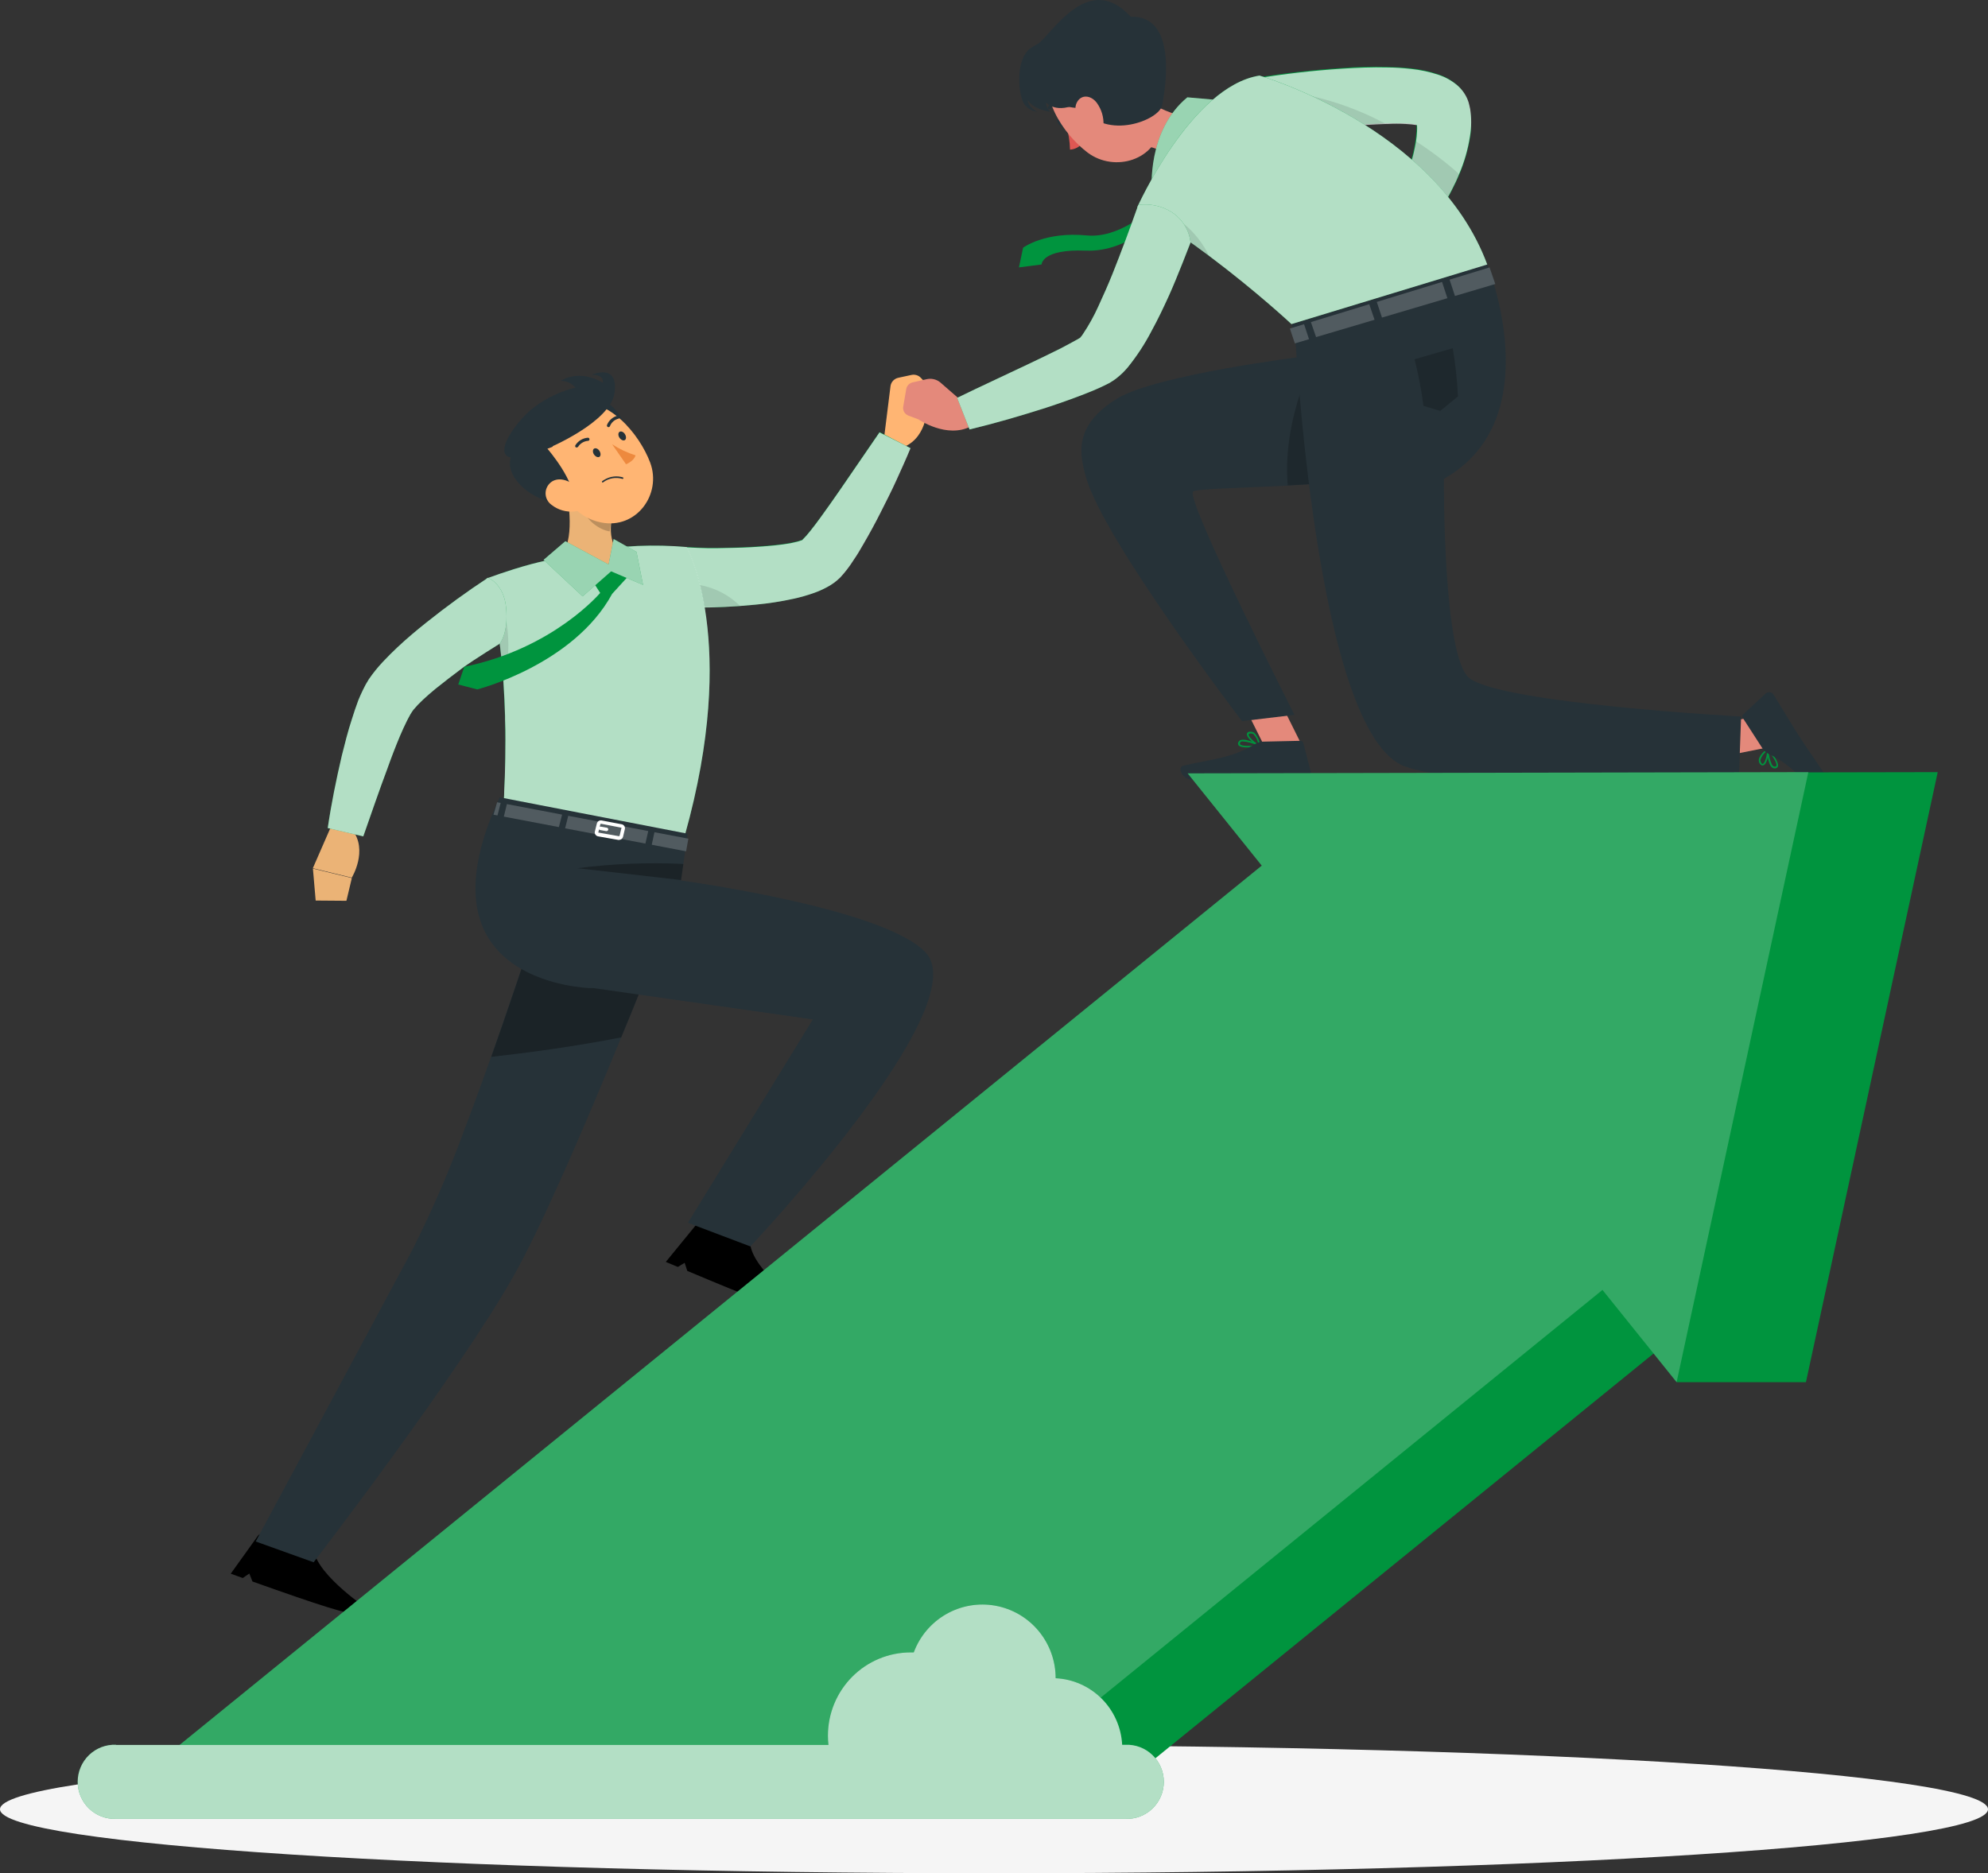 <svg xmlns="http://www.w3.org/2000/svg" width="435" height="410" viewBox="0 0 435 410" fill="none"><rect x="0" y="0" width="435" height="410" fill="#333333" stroke="none"/><path d="M217.5 410C337.622 410 435 403.729 435 395.993C435 388.257 337.622 381.985 217.5 381.985C97.378 381.985 0 388.257 0 395.993C0 403.729 97.378 410 217.5 410Z" fill="#F5F5F5"></path><path d="M203.371 84.679L201.476 82.674C201.225 82.414 200.911 82.221 200.563 82.112C200.215 82.004 199.846 81.984 199.488 82.053L196.605 82.674C196.154 82.762 195.743 82.987 195.429 83.316C195.115 83.646 194.914 84.063 194.854 84.511L193.406 96.152L197.803 97.82C203.174 95.518 202.897 88.559 202.897 88.559L203.661 87.175C203.887 86.783 203.981 86.329 203.929 85.881C203.877 85.432 203.682 85.012 203.371 84.679Z" fill="#FFB573"></path><path d="M150.23 119.718C150.23 119.718 154.456 119.964 156.931 119.912C159.405 119.861 161.906 119.835 164.342 119.692C166.777 119.55 169.186 119.369 171.397 119.072C172.408 118.939 173.41 118.749 174.399 118.503L175.347 118.205C175.636 118.076 175.347 118.296 175.478 118.205C176.163 117.533 176.801 116.815 177.387 116.058C178.111 115.153 178.835 114.183 179.559 113.2C181.007 111.221 182.429 109.164 183.863 107.095L192.459 94.561L199.186 98.067C198.199 100.485 197.119 102.813 196.053 105.167C194.987 107.521 193.802 109.824 192.644 112.139C191.485 114.454 190.222 116.756 188.879 119.059C188.207 120.21 187.562 121.361 186.746 122.538C185.89 123.893 184.912 125.17 183.824 126.354C182.946 127.252 181.929 128.007 180.809 128.591C179.962 129.037 179.082 129.422 178.177 129.742C176.7 130.277 175.187 130.709 173.648 131.036C170.903 131.645 168.119 132.077 165.316 132.329C159.95 132.866 154.556 133.073 149.164 132.95L150.23 119.718Z" fill="#00943E"></path><path opacity="0.7" d="M199.237 98.093C198.25 100.499 197.184 102.827 196.117 105.181C195.051 107.535 193.866 109.837 192.695 112.165C191.523 114.493 190.286 116.77 188.943 119.072C188.272 120.223 187.627 121.374 186.798 122.551C185.951 123.91 184.977 125.187 183.888 126.367C182.989 127.265 181.949 128.017 180.808 128.592C179.962 129.044 179.081 129.433 178.175 129.756C176.701 130.283 175.192 130.715 173.66 131.049C170.913 131.652 168.13 132.084 165.328 132.343C164.156 132.459 162.998 132.549 161.852 132.64C157.627 132.938 153.467 133.041 149.176 132.95L149.386 130.234L150.216 119.796C150.216 119.796 154.428 120.055 156.903 119.99C159.378 119.926 161.879 119.913 164.327 119.771C166.776 119.628 169.171 119.46 171.383 119.15C172.395 119.027 173.398 118.837 174.384 118.581C174.706 118.502 175.023 118.403 175.332 118.283C175.622 118.154 175.332 118.387 175.464 118.283C176.149 117.611 176.786 116.893 177.372 116.136C178.096 115.231 178.82 114.261 179.531 113.278C180.979 111.299 182.414 109.242 183.849 107.173L192.445 94.64L199.237 98.093Z" fill="white"></path><path opacity="0.1" d="M161.868 132.563C157.642 132.86 153.483 132.964 149.191 132.873L149.402 130.157L150.429 127.777C154.728 127.862 158.827 129.576 161.868 132.563Z" fill="black"></path><path d="M79.83 351.705C79.83 351.705 67.983 343.647 68.641 338.241C68.665 338.116 68.663 337.988 68.635 337.864C68.606 337.74 68.552 337.624 68.475 337.522C68.398 337.419 68.301 337.334 68.189 337.271C68.077 337.208 67.953 337.168 67.825 337.154L57.728 335.654C57.481 335.608 57.226 335.632 56.993 335.723C56.76 335.815 56.558 335.97 56.412 336.171L50.488 344.436L53.121 345.38L54.556 344.397L55.24 346.143C69.786 351.317 76.131 353.399 79.343 353.529C80.291 352.416 79.83 351.705 79.83 351.705Z" fill="black"></path><path d="M146.936 199.6C146.936 199.6 146.331 201.152 145.265 203.842C144.119 206.752 142.434 210.995 140.407 216.039C139.091 219.402 137.551 223.127 135.932 227.046C128.494 245.154 118.885 267.672 112.527 279.015C100.35 300.718 68.626 341.939 68.626 341.939L55.949 337.387C55.949 337.387 78.775 294.937 90.293 273.428C94.66 264.742 98.51 255.816 101.825 246.693C103.733 241.687 105.629 236.475 107.459 231.314C108.288 228.986 109.104 226.658 109.894 224.369C111.987 218.315 113.948 212.482 115.673 207.283C115.883 206.636 116.094 205.989 116.305 205.368C117.002 203.234 117.621 201.217 118.253 199.354C120.728 191.697 122.268 186.653 122.32 186.42L133.628 192.473L146.936 199.6Z" fill="#263238"></path><path opacity="0.3" d="M145.268 203.843C144.123 206.753 142.438 210.995 140.411 216.039C139.094 219.402 137.554 223.127 135.935 227.046C125.588 229.09 115.057 230.474 107.488 231.315C108.318 228.987 109.134 226.658 109.924 224.369C112.017 218.316 113.978 212.483 115.702 207.283C115.913 206.636 116.124 205.99 116.334 205.369C117.032 203.235 117.651 201.217 118.282 199.354C125.891 200.376 136.053 201.903 145.268 203.843Z" fill="black"></path><path d="M106.438 126.652C108.26 133.154 109.428 139.817 109.926 146.544C110.387 151.912 110.558 157.189 110.584 161.936C110.61 166.683 110.452 170.925 110.294 174.158C110.084 178.323 109.834 180.871 109.834 180.871L149.825 182.902C161.83 140.219 150.22 119.732 150.22 119.732C146.657 119.425 143.078 119.343 139.505 119.486C138.767 119.486 138.004 119.564 137.24 119.628C131.221 120.308 125.248 121.336 119.351 122.707C118.285 122.939 117.205 123.211 116.152 123.483C110.939 124.88 106.438 126.652 106.438 126.652Z" fill="#00943E"></path><path opacity="0.7" d="M149.835 182.888L109.844 180.87C109.844 180.87 110.094 178.284 110.305 174.145C110.305 172.929 110.41 171.558 110.463 170.045C110.542 167.626 110.594 164.871 110.594 161.922C110.594 160.486 110.594 158.999 110.515 157.473C110.515 157.227 110.515 156.981 110.515 156.735C110.45 154.317 110.331 151.808 110.16 149.26C110.081 148.354 110.015 147.449 109.936 146.543C109.936 145.832 109.818 145.108 109.752 144.396C109.554 142.586 109.344 140.775 109.08 138.99C109.015 138.498 108.936 138.007 108.857 137.528C108.738 136.713 108.607 135.925 108.462 135.123C107.951 132.257 107.283 129.42 106.461 126.625C106.461 126.625 110.976 124.892 116.202 123.482C117.242 123.21 118.321 122.939 119.388 122.706C125.286 121.344 131.259 120.316 137.277 119.628C138.054 119.628 138.804 119.511 139.554 119.498C143.127 119.348 146.707 119.426 150.27 119.731C150.27 119.731 161.84 140.141 149.835 182.888Z" fill="white"></path><path d="M174.569 285.146C174.569 285.146 163.143 276.428 164.196 271.073C164.226 270.95 164.231 270.822 164.21 270.696C164.188 270.571 164.141 270.452 164.071 270.345C164 270.238 163.909 270.147 163.801 270.076C163.694 270.006 163.572 269.958 163.445 269.935L153.441 267.866C153.2 267.812 152.949 267.827 152.717 267.907C152.484 267.987 152.279 268.129 152.125 268.318L145.688 276.195L148.32 277.295L149.808 276.389L150.387 278.161C164.617 284.15 170.83 286.594 174.082 286.905C174.99 285.844 174.569 285.146 174.569 285.146Z" fill="black"></path><path d="M128.966 216.272H129.901L177.856 223.127L150.528 267.633L164.192 272.807C164.192 272.807 213.622 220.45 202.578 208.512C193.495 198.695 149.001 192.719 149.001 192.719L150.463 182.475L109.339 174.508C91.74 212.301 123.082 215.897 128.966 216.272Z" fill="#263238"></path><path d="M108.853 178.479L107.984 178.311L108.774 175.595L109.551 175.737L108.853 178.479Z" fill="#263238"></path><path d="M141.222 184.635L123.648 181.298L124.333 178.556L141.841 181.893L141.222 184.635Z" fill="#263238"></path><path d="M143.202 182.151L150.626 183.561L150.126 186.329L142.609 184.893L143.202 182.151Z" fill="#263238"></path><path d="M110.91 175.995L122.994 178.297L122.283 181.026L110.238 178.737L110.91 175.995Z" fill="#263238"></path><g opacity="0.2"><path d="M108.857 178.477L107.988 178.309L108.778 175.593L109.555 175.735L108.857 178.477Z" fill="white"></path><path d="M141.226 184.634L123.652 181.297L124.337 178.555L141.845 181.892L141.226 184.634Z" fill="white"></path><path d="M143.202 182.151L150.626 183.561L150.126 186.329L142.609 184.893L143.202 182.151Z" fill="white"></path><path d="M110.914 175.993L122.998 178.295L122.287 181.025L110.242 178.735L110.914 175.993Z" fill="white"></path></g><path d="M135.446 183.832H135.288L130.892 183.056C130.769 183.037 130.651 182.993 130.547 182.926C130.442 182.859 130.353 182.771 130.286 182.668C130.216 182.567 130.169 182.452 130.148 182.332C130.128 182.211 130.134 182.088 130.168 181.97L130.602 180.237C130.655 180.013 130.795 179.82 130.992 179.696C131.189 179.573 131.427 179.53 131.655 179.577L136.012 180.405C136.134 180.424 136.249 180.468 136.351 180.535C136.454 180.602 136.54 180.69 136.605 180.793C136.671 180.893 136.717 181.005 136.737 181.123C136.757 181.241 136.753 181.362 136.723 181.478L136.328 183.147C136.281 183.342 136.168 183.515 136.008 183.64C135.848 183.764 135.65 183.832 135.446 183.832ZM131.497 180.301C131.467 180.303 131.438 180.314 131.414 180.332C131.391 180.351 131.374 180.376 131.366 180.405L130.931 182.138C130.924 182.154 130.92 182.172 130.92 182.19C130.92 182.207 130.924 182.225 130.931 182.241C130.946 182.247 130.961 182.251 130.977 182.251C130.993 182.251 131.009 182.247 131.023 182.241L135.42 183.017C135.454 183.019 135.488 183.01 135.516 182.992C135.545 182.973 135.567 182.946 135.578 182.914L135.973 181.245C135.981 181.229 135.985 181.212 135.985 181.194C135.985 181.176 135.981 181.158 135.973 181.142C135.961 181.135 135.947 181.132 135.933 181.132C135.919 181.132 135.906 181.135 135.894 181.142L131.537 180.301H131.497Z" fill="white"></path><path d="M132.709 181.906H132.643L131.326 181.673C131.276 181.665 131.228 181.648 131.184 181.621C131.141 181.595 131.103 181.56 131.074 181.519C131.044 181.478 131.024 181.432 131.013 181.383C131.002 181.333 131.001 181.283 131.01 181.233C131.017 181.183 131.033 181.134 131.06 181.091C131.086 181.047 131.122 181.01 131.164 180.98C131.206 180.951 131.254 180.931 131.305 180.921C131.355 180.911 131.408 180.912 131.458 180.923L132.774 181.156C132.825 181.164 132.873 181.181 132.917 181.208C132.96 181.234 132.998 181.269 133.027 181.31C133.056 181.351 133.077 181.397 133.088 181.447C133.099 181.496 133.1 181.546 133.09 181.596C133.072 181.682 133.025 181.76 132.955 181.817C132.886 181.873 132.799 181.905 132.709 181.906Z" fill="white"></path><path d="M123.51 104.856L133.949 113.367C132.935 117.532 134.712 121.373 136.766 122.085C136.766 122.085 138.293 125.654 135.357 126.249C129.394 127.465 122.602 121.8 122.602 121.8C125.761 118.476 124.616 110.172 123.51 104.856Z" fill="#EBB376"></path><path opacity="0.2" d="M127.757 108.324L133.944 113.356C133.681 114.322 133.505 115.308 133.417 116.305C131.1 116.007 127.901 113.575 127.638 111.196C127.507 110.239 127.547 109.267 127.757 108.324Z" fill="black"></path><path d="M132.736 88.043C135.263 89.595 138.686 94.264 134.434 95.39C130.182 96.515 128.379 85.379 132.736 88.043Z" fill="#263238"></path><path d="M119.676 104.003C124.099 109.72 126.39 113.303 131.523 114.35C139.251 115.902 144.858 108.168 142.265 101.235C139.922 95.001 133.05 86.684 125.56 88.301C123.902 88.656 122.361 89.416 121.081 90.511C119.8 91.606 118.822 93.001 118.235 94.566C117.649 96.132 117.473 97.817 117.725 99.466C117.977 101.116 118.648 102.676 119.676 104.003Z" fill="#FFB573"></path><path d="M120.984 97.757L115.719 91.678C115.719 91.678 108.703 96.748 111.888 99.813C109.795 104.664 118.128 111.454 125.42 110.057C126.276 105.672 119.773 98.197 119.773 98.197C120.184 98.07 120.588 97.923 120.984 97.757Z" fill="#263238"></path><path d="M120.705 110.511C121.416 111.068 122.232 111.48 123.107 111.725C123.981 111.969 124.896 112.04 125.799 111.933C128.208 111.636 128.432 109.269 127.05 107.497C125.668 105.725 122.916 104.147 120.863 105.337C120.422 105.609 120.056 105.984 119.798 106.428C119.539 106.872 119.396 107.371 119.38 107.882C119.365 108.394 119.477 108.901 119.708 109.359C119.939 109.817 120.282 110.213 120.705 110.511Z" fill="#FFB573"></path><path d="M129.985 99.49C130.314 99.969 130.854 100.189 131.17 99.982C131.486 99.775 131.486 99.193 131.17 98.689C130.854 98.184 130.314 97.99 129.985 98.197C129.656 98.404 129.656 99.051 129.985 99.49Z" fill="#263238"></path><path d="M135.555 95.817C135.898 96.309 136.424 96.529 136.74 96.309C137.056 96.089 137.056 95.52 136.74 95.015C136.424 94.511 135.885 94.304 135.555 94.524C135.226 94.744 135.226 95.326 135.555 95.817Z" fill="#263238"></path><path d="M133.941 97.24C135.526 98.276 137.249 99.09 139.062 99.659C138.72 100.952 136.982 101.612 136.982 101.612L133.941 97.24Z" fill="#ED893E"></path><path d="M132.409 104.909C132.178 105.029 131.958 105.167 131.751 105.323C131.72 105.354 131.703 105.396 131.703 105.44C131.703 105.483 131.72 105.525 131.751 105.556C131.766 105.573 131.784 105.586 131.804 105.595C131.825 105.604 131.847 105.609 131.869 105.609C131.892 105.609 131.914 105.604 131.934 105.595C131.955 105.586 131.973 105.573 131.988 105.556C132.574 105.112 133.26 104.813 133.988 104.682C134.716 104.552 135.466 104.594 136.174 104.806C136.195 104.814 136.218 104.818 136.241 104.817C136.265 104.816 136.287 104.811 136.308 104.801C136.329 104.791 136.348 104.778 136.363 104.761C136.378 104.744 136.39 104.724 136.398 104.702C136.415 104.661 136.415 104.615 136.398 104.574C136.381 104.532 136.347 104.5 136.305 104.482C135.661 104.288 134.982 104.225 134.312 104.298C133.642 104.372 132.994 104.58 132.409 104.909Z" fill="#263238"></path><path d="M126.183 97.937C126.245 97.94 126.307 97.928 126.362 97.901C126.417 97.873 126.465 97.832 126.499 97.782C126.731 97.418 127.045 97.112 127.417 96.888C127.79 96.663 128.21 96.527 128.645 96.488C128.691 96.49 128.738 96.483 128.781 96.465C128.824 96.448 128.864 96.422 128.896 96.389C128.928 96.356 128.953 96.317 128.969 96.274C128.984 96.231 128.991 96.185 128.987 96.139C128.987 96.05 128.951 95.964 128.887 95.901C128.822 95.838 128.735 95.803 128.645 95.803C128.088 95.843 127.55 96.014 127.074 96.299C126.598 96.585 126.198 96.978 125.907 97.445C125.857 97.523 125.84 97.616 125.86 97.706C125.879 97.795 125.934 97.874 126.012 97.924C126.066 97.945 126.126 97.95 126.183 97.937Z" fill="#263238"></path><path d="M135.615 91.407C135.635 91.339 135.635 91.267 135.615 91.2C135.588 91.113 135.527 91.04 135.446 90.997C135.365 90.953 135.27 90.943 135.181 90.967C134.646 91.099 134.151 91.357 133.739 91.717C133.326 92.077 133.008 92.53 132.811 93.036C132.786 93.124 132.794 93.218 132.836 93.299C132.877 93.381 132.949 93.444 133.035 93.476C133.078 93.49 133.124 93.496 133.169 93.492C133.215 93.489 133.259 93.476 133.299 93.456C133.34 93.435 133.376 93.407 133.405 93.373C133.434 93.338 133.456 93.299 133.47 93.256C133.628 92.854 133.883 92.496 134.213 92.212C134.543 91.928 134.939 91.727 135.365 91.626C135.423 91.614 135.476 91.587 135.52 91.549C135.563 91.51 135.596 91.461 135.615 91.407Z" fill="#263238"></path><path d="M119.729 98.197C119.729 98.197 133.63 92.454 134.485 85.909C135.341 79.364 129.457 82.029 129.457 82.029C129.457 82.029 132.182 81.848 131.918 83.788C131.918 83.788 127.219 80.645 122.704 83.348C123.316 83.349 123.92 83.483 124.473 83.74C125.026 83.997 125.514 84.371 125.903 84.836C122.632 85.646 119.564 87.103 116.885 89.117C112.16 92.609 103.59 105.039 119.729 98.197Z" fill="#263238"></path><path opacity="0.3" d="M149.03 192.615L126.375 190.028C134.049 189.032 141.799 188.72 149.53 189.097L149.03 192.615Z" fill="black"></path><path opacity="0.1" d="M110.143 149.26C110.064 148.355 109.998 147.449 109.919 146.544C109.919 145.832 109.801 145.108 109.735 144.397C109.538 142.586 109.327 140.775 109.064 138.99C108.998 138.499 108.919 138.007 108.84 137.529C109.464 137.043 110.129 136.611 110.828 136.235C111.55 140.575 111.316 145.016 110.143 149.26Z" fill="black"></path><path d="M72.402 180.975L68.453 190.028L76.97 192.098C76.97 192.098 80.629 186.135 77.062 181.583L72.402 180.975Z" fill="#EBB376"></path><path d="M69.074 197.104L75.801 197.156L76.986 192.176L68.469 190.106L69.074 197.104Z" fill="#EBB376"></path><path d="M110.728 132.887C111.32 138.578 109.333 140.893 109.333 140.893C109.333 140.893 103.725 144.359 101.29 146.131C99.223 147.67 97.196 149.222 95.274 150.774C94.326 151.563 93.405 152.352 92.562 153.141C91.812 153.833 91.109 154.572 90.456 155.353C90.215 155.682 89.99 156.023 89.785 156.375C89.548 156.75 89.298 157.319 89.034 157.785C88.521 158.819 88.008 159.932 87.52 161.083C86.546 163.398 85.625 165.804 84.756 168.248C82.926 173.112 81.228 178.13 79.491 183.058L71.711 181.234C72.501 175.879 73.567 170.641 74.804 165.351C75.449 162.764 76.121 160.074 77.003 157.384C77.411 156.09 77.871 154.68 78.398 153.284C78.714 152.546 78.977 151.887 79.372 151.098C79.756 150.268 80.196 149.464 80.689 148.692C81.627 147.32 82.675 146.022 83.822 144.812C84.861 143.699 85.901 142.678 86.954 141.682C89.047 139.716 91.193 137.918 93.378 136.185C97.736 132.705 102.106 129.524 106.792 126.445C106.832 126.484 110.201 127.739 110.728 132.887Z" fill="#00943E"></path><path opacity="0.7" d="M110.728 132.887C111.32 138.578 109.333 140.893 109.333 140.893C109.333 140.893 103.725 144.359 101.29 146.131C99.223 147.67 97.196 149.222 95.274 150.774C94.326 151.563 93.405 152.352 92.562 153.141C91.812 153.833 91.109 154.572 90.456 155.353C90.215 155.682 89.99 156.023 89.785 156.375C89.548 156.75 89.298 157.319 89.034 157.785C88.521 158.819 88.008 159.932 87.52 161.083C86.546 163.398 85.625 165.804 84.756 168.248C82.926 173.112 81.228 178.13 79.491 183.058L71.711 181.234C72.501 175.879 73.567 170.641 74.804 165.351C75.449 162.764 76.121 160.074 77.003 157.384C77.411 156.09 77.871 154.68 78.398 153.284C78.714 152.546 78.977 151.887 79.372 151.098C79.756 150.268 80.196 149.464 80.689 148.692C81.627 147.32 82.675 146.022 83.822 144.812C84.861 143.699 85.901 142.678 86.954 141.682C89.047 139.716 91.193 137.918 93.378 136.185C97.736 132.705 102.106 129.524 106.792 126.445C106.832 126.484 110.201 127.739 110.728 132.887Z" fill="white"></path><path d="M128.404 125.256L131.327 129.77C131.327 129.77 121.125 141.928 101.59 145.937L100.273 149.817L104.433 150.891C104.433 150.891 125.495 145.523 133.946 129.977L138.29 125.217L133.169 123.522L128.404 125.256Z" fill="#00943E"></path><path d="M118.938 122.538L123.703 118.451L133.167 123.547L134.273 117.973L139.275 120.792L140.71 128.022L133.72 125.048L127.481 130.532L118.938 122.538Z" fill="#00943E"></path><path opacity="0.6" d="M118.938 122.538L123.703 118.451L133.167 123.547L134.273 117.973L139.275 120.792L140.71 128.022L133.72 125.048L127.481 130.532L118.938 122.538Z" fill="white"></path><path d="M256.173 41.636C256.173 41.636 247.06 52.423 237.825 51.53C228.59 50.638 223.864 54.221 223.864 54.221L222.957 58.528L227.913 57.881C227.913 57.881 227.913 54.466 237.554 54.854C247.195 55.242 254.426 47.327 257.243 43.731L256.173 41.636Z" fill="#00943E"></path><path d="M321.572 23.711L321.383 22.857C321.301 22.44 321.174 22.033 321.004 21.641C320.521 20.473 319.766 19.424 318.797 18.576C317.594 17.54 316.185 16.748 314.653 16.248C312.718 15.593 310.709 15.159 308.668 14.954C306.867 14.76 305.147 14.67 303.455 14.631C300.083 14.54 296.833 14.631 293.624 14.889C287.233 15.295 280.869 16.025 274.559 17.075L276.888 29.816C282.724 28.936 288.817 28.121 294.707 27.539C297.659 27.242 300.598 27.073 303.428 26.983C304.782 26.983 306.231 26.983 307.49 26.983C308.311 27.025 309.13 27.111 309.941 27.242C309.969 27.715 309.969 28.191 309.941 28.664C309.766 31.155 309.279 33.617 308.492 35.998C306.777 41.377 304.589 46.608 301.952 51.635L308.384 55.722C312.495 50.806 315.948 45.418 318.661 39.684C320.146 36.552 321.175 33.24 321.721 29.841C322.012 27.803 321.962 25.734 321.572 23.711Z" fill="#00943E"></path><path opacity="0.7" d="M321.643 29.828C321.211 32.665 320.415 35.441 319.274 38.093C319.057 38.623 318.827 39.153 318.597 39.671C315.878 45.401 312.421 50.785 308.306 55.696L301.955 51.635C304.618 46.645 306.847 41.453 308.617 36.114C309.154 34.419 309.566 32.69 309.849 30.94C309.965 30.238 310.037 29.529 310.066 28.819C310.094 28.345 310.094 27.87 310.066 27.396C309.255 27.266 308.436 27.18 307.615 27.138C306.261 27.06 304.907 27.06 303.553 27.138H303.241C300.533 27.228 297.676 27.409 294.819 27.681C289.105 28.25 283.228 28.974 277.554 29.892L277.013 29.97L274.684 17.217C280.99 16.173 287.349 15.443 293.736 15.031C296.958 14.837 300.208 14.682 303.58 14.773C305.272 14.773 306.979 14.902 308.793 15.096C310.833 15.307 312.842 15.741 314.778 16.389C316.307 16.895 317.716 17.686 318.922 18.718C319.891 19.566 320.646 20.614 321.129 21.783C321.292 22.177 321.419 22.584 321.508 22.999L321.697 23.852C322.001 25.835 321.983 27.851 321.643 29.828Z" fill="white"></path><path opacity="0.1" d="M303.117 27.059C300.408 27.15 297.551 27.331 294.694 27.603C288.98 28.172 283.103 28.896 277.43 29.814C279.501 24.951 281.627 20.036 281.627 20.036C289.176 21.116 296.457 23.495 303.117 27.059Z" fill="black"></path><path opacity="0.1" d="M319.272 38.092C319.055 38.622 318.825 39.153 318.595 39.67C315.877 45.4 312.419 50.784 308.304 55.695L301.953 51.634C304.617 46.644 306.845 41.453 308.615 36.113C309.152 34.418 309.564 32.689 309.847 30.939C313.181 33.083 316.333 35.474 319.272 38.092Z" fill="black"></path><path d="M232.735 26.271C233.114 26.711 233.155 27.267 232.857 27.564C232.559 27.862 232.004 27.564 231.625 27.176C231.246 26.788 231.205 26.168 231.516 25.948C231.828 25.728 232.369 25.767 232.735 26.271Z" fill="#263238"></path><path d="M233.211 27.227C233.783 29.018 234.093 30.877 234.132 32.749C234.633 32.723 235.122 32.594 235.566 32.37C236.01 32.147 236.398 31.835 236.704 31.456L233.211 27.227Z" fill="#DE5753"></path><path d="M232.396 22.494C232.426 22.463 232.449 22.426 232.463 22.386C232.477 22.346 232.482 22.303 232.477 22.261C232.476 22.217 232.465 22.174 232.445 22.133C232.426 22.093 232.399 22.057 232.365 22.027C232.331 21.997 232.291 21.974 232.247 21.958C232.204 21.943 232.158 21.936 232.112 21.938C231.556 21.95 231.012 22.089 230.524 22.343C230.037 22.598 229.62 22.96 229.309 23.399C229.263 23.477 229.25 23.569 229.273 23.655C229.295 23.742 229.352 23.817 229.431 23.865C229.51 23.908 229.604 23.92 229.692 23.898C229.781 23.877 229.857 23.823 229.905 23.748C230.157 23.401 230.493 23.117 230.884 22.919C231.275 22.721 231.71 22.615 232.152 22.61C232.199 22.609 232.245 22.598 232.288 22.578C232.33 22.558 232.367 22.529 232.396 22.494Z" fill="#263238"></path><path d="M246.223 19.299C250.705 22.377 259.263 27.253 264.124 25.404C264.124 25.404 268.497 28.883 264.3 37.601C259.682 47.198 257.11 40.006 257.11 40.006C258.315 34.186 254.185 32.543 249.919 31.78L246.223 19.299Z" fill="#E4897B"></path><path d="M247.574 13.543C251.758 19.298 254.521 22.467 253.938 27.473C253.085 35.013 243.905 37.82 238.001 33.409C232.679 29.4 226.721 20.656 230.54 14.228C231.376 12.805 232.579 11.61 234.034 10.755C235.49 9.901 237.15 9.417 238.857 9.348C240.564 9.28 242.261 9.629 243.786 10.363C245.312 11.097 246.616 12.192 247.574 13.543Z" fill="#E4897B"></path><path d="M254.301 23.037C253.665 26.309 242.114 30.797 236.955 23.735C236.955 23.735 230.402 23.735 226.461 19.855C222.521 15.975 223.374 12.004 226.895 9.78C230.009 7.814 238.052 -6.634 247.422 3.675C257.592 3.338 255.073 18.976 254.301 23.037Z" fill="#263238"></path><path d="M234.874 8.279C234.874 8.279 228.835 7.995 225.395 10.633C221.956 13.272 222.89 21.395 224.231 22.921C224.547 23.342 224.951 23.695 225.417 23.96C225.883 24.225 226.401 24.395 226.939 24.46C226.939 24.46 224.894 23.438 224.894 21.873C224.894 21.873 225.788 23.878 229.891 24.46C229.57 24.22 229.314 23.911 229.142 23.558C228.97 23.205 228.888 22.818 228.902 22.429C228.902 22.429 231.123 25.184 236.269 22.429C241.414 19.674 234.874 8.279 234.874 8.279Z" fill="#263238"></path><path d="M240.006 22.52C241.039 23.958 241.548 25.681 241.455 27.422C241.306 29.712 239.302 29.893 237.718 28.444C236.133 26.995 234.671 24.396 235.605 22.481C236.54 20.567 238.733 20.813 240.006 22.52Z" fill="#E4897B"></path><path d="M252.034 41.635C252.034 41.635 250.91 28.61 259.806 21.303L270.409 22.234C270.409 22.234 264.302 36.474 252.034 41.635Z" fill="#00943E"></path><path opacity="0.6" d="M252.034 41.635C252.034 41.635 250.91 28.61 259.806 21.303L270.409 22.234C270.409 22.234 264.302 36.474 252.034 41.635Z" fill="white"></path><path d="M282.588 70.932C282.588 70.932 266.555 55.89 248.844 45.374C248.844 45.374 260.638 18.898 275.587 16.531C275.587 16.531 314.219 27.68 325.431 57.92L282.588 70.932Z" fill="#00943E"></path><path d="M284.624 162.634L277.719 165.44L270.23 150.424L277.15 147.617L284.624 162.634Z" fill="#E4897B"></path><path d="M325.433 57.882L321.371 99.271C318.276 101.131 314.838 102.413 311.242 103.048C302.793 104.923 291.527 105.777 281.791 106.281C270.863 106.85 261.886 106.954 261.073 107.575C259.178 108.997 283.24 156.465 283.24 156.465L271.757 157.837C271.757 157.837 241.575 118.284 237.661 104.548C236.226 99.478 234.777 93.127 244.526 87.191C253.111 82.017 285.068 78.046 285.068 78.046L282.603 70.997L325.433 57.882Z" fill="#263238"></path><path opacity="0.2" d="M311.229 103.009C302.779 104.884 291.513 105.738 281.777 106.242C280.423 90.98 288.548 76.339 288.548 76.339L299.976 73.545L311.229 103.009Z" fill="black"></path><path d="M385.349 156.556L386.581 163.631L369.533 167.045L368.301 159.957L385.349 156.556Z" fill="#E4897B"></path><path d="M386.935 163.889C386.907 163.87 386.874 163.859 386.84 163.859C386.806 163.859 386.773 163.87 386.745 163.889C386.713 163.901 386.686 163.923 386.666 163.95C386.647 163.978 386.637 164.011 386.637 164.044C386.637 164.173 386.745 167.057 387.679 167.924C387.852 168.089 388.085 168.182 388.329 168.183C388.469 168.195 388.609 168.165 388.73 168.098C388.852 168.031 388.948 167.929 389.006 167.808C389.209 167.329 388.83 166.514 388.329 165.725C387.924 165.074 387.457 164.459 386.935 163.889ZM387.016 164.496C387.923 165.531 388.912 167.083 388.681 167.601C388.681 167.678 388.573 167.769 388.329 167.782C388.176 167.779 388.03 167.718 387.923 167.614C387.842 167.538 387.773 167.451 387.72 167.355C387.297 166.454 387.058 165.483 387.016 164.496Z" fill="#00943E"></path><path d="M386.884 163.851C386.858 163.836 386.827 163.828 386.796 163.828C386.765 163.828 386.735 163.836 386.708 163.851C386.708 163.851 385.016 165.079 384.853 166.243C384.803 166.582 384.895 166.927 385.11 167.201C385.408 167.576 385.693 167.563 385.882 167.485C386.681 167.175 387.115 164.898 386.993 163.954C386.993 163.954 386.993 163.954 386.993 163.889C386.979 163.876 386.962 163.865 386.943 163.858C386.924 163.852 386.904 163.849 386.884 163.851ZM385.205 166.321C385.458 165.536 385.965 164.847 386.654 164.355C386.654 165.377 386.221 166.942 385.747 167.201C385.747 167.201 385.584 167.265 385.395 167.02C385.388 166.99 385.388 166.959 385.395 166.929C385.257 166.755 385.19 166.539 385.205 166.321Z" fill="#00943E"></path><path d="M385.65 163.8L381.344 157.126C381.27 157.001 381.24 156.857 381.26 156.714C381.279 156.572 381.347 156.44 381.453 156.337L386.354 151.785C386.473 151.675 386.617 151.592 386.775 151.542C386.932 151.493 387.099 151.478 387.263 151.5C387.427 151.521 387.584 151.577 387.722 151.665C387.861 151.752 387.976 151.868 388.06 152.004C389.577 154.436 391.676 157.993 393.626 161.058C395.901 164.602 398.081 167.525 400.748 171.69C402.373 174.199 400.166 176.45 399.245 175.57C395.061 171.431 392.475 167.603 387.058 165.042C386.479 164.758 385.993 164.329 385.65 163.8Z" fill="#263238"></path><path d="M325.432 57.882C325.432 57.882 339.203 91.679 315.954 104.794C315.954 104.794 315.656 143.855 321.532 148.433C328.668 153.995 380.977 156.828 380.977 156.828L380.53 169.244C380.53 169.244 324.525 173.616 307.572 167.809C287.707 161.005 283.293 71.514 283.293 71.514L325.432 57.882Z" fill="#263238"></path><path opacity="0.2" d="M309.523 78.627L317.878 76.222C318.474 79.711 318.854 83.231 319.016 86.763L315.143 89.945L311.473 88.832C311.028 85.398 310.377 81.991 309.523 78.627Z" fill="black"></path><path d="M285.351 70.958L286.434 74.243L283.333 75.162L282.25 71.902L285.351 70.958Z" fill="#263238"></path><path d="M299.609 66.587L300.773 69.989L287.977 73.778L286.84 70.493L299.609 66.587Z" fill="#263238"></path><path d="M315.547 61.71L316.712 65.267L302.399 69.509L301.262 66.082L315.547 61.71Z" fill="#263238"></path><path d="M327.194 62.163L318.379 64.775H318.366L317.188 61.206L325.935 58.528L327.194 62.163Z" fill="#263238"></path><g opacity="0.2"><path d="M285.347 70.958L286.43 74.243L283.329 75.162L282.246 71.902L285.347 70.958Z" fill="white"></path><path d="M299.609 66.588L300.773 69.99L287.977 73.779L286.84 70.494L299.609 66.588Z" fill="white"></path><path d="M315.543 61.71L316.708 65.267L302.395 69.509L301.258 66.082L315.543 61.71Z" fill="white"></path><path d="M327.19 62.163L318.375 64.775H318.362L317.184 61.206L325.931 58.528L327.19 62.163Z" fill="white"></path></g><path d="M275.59 163.346C275.624 163.336 275.655 163.318 275.679 163.293C275.703 163.268 275.719 163.237 275.725 163.203C275.732 163.167 275.727 163.13 275.71 163.098C275.693 163.065 275.665 163.039 275.631 163.022C275.522 163.022 272.855 161.6 271.568 161.949C271.333 162.011 271.133 162.16 271.013 162.363C270.933 162.473 270.891 162.604 270.891 162.738C270.891 162.872 270.933 163.003 271.013 163.113C271.338 163.514 272.272 163.617 273.234 163.591C274.026 163.581 274.815 163.499 275.59 163.346ZM275.008 163.1C273.654 163.32 271.717 163.359 271.352 162.906C271.352 162.841 271.257 162.738 271.352 162.531C271.384 162.467 271.432 162.412 271.49 162.37C271.549 162.327 271.618 162.298 271.69 162.285C271.802 162.265 271.917 162.265 272.029 162.285C273.068 162.369 274.08 162.645 275.008 163.1Z" fill="#00943E"></path><path d="M275.653 163.32C275.68 163.301 275.701 163.276 275.713 163.246C275.725 163.216 275.727 163.184 275.721 163.152C275.619 162.142 275.188 161.187 274.489 160.423C274.349 160.317 274.188 160.238 274.016 160.192C273.844 160.145 273.664 160.131 273.487 160.152C272.999 160.152 272.864 160.449 272.837 160.643C272.728 161.458 274.556 162.971 275.477 163.333H275.545L275.653 163.32ZM274.299 160.734C274.876 161.346 275.24 162.114 275.342 162.932C274.407 162.415 273.148 161.225 273.216 160.734C273.216 160.734 273.216 160.578 273.568 160.54H273.676C273.885 160.528 274.093 160.578 274.272 160.682L274.299 160.734Z" fill="#00943E"></path><path d="M276.318 162.323L284.524 162.142C284.674 162.136 284.821 162.18 284.94 162.268C285.059 162.356 285.142 162.481 285.174 162.621L286.826 168.958C286.862 169.112 286.862 169.27 286.826 169.423C286.79 169.577 286.719 169.72 286.618 169.844C286.517 169.968 286.389 170.068 286.242 170.139C286.095 170.209 285.934 170.248 285.77 170.252C282.804 170.252 278.525 170.252 274.815 170.252C270.455 170.342 266.69 170.653 261.613 170.769C258.525 170.847 257.55 167.885 258.904 167.587C264.754 166.216 269.548 165.984 274.558 162.879C275.083 162.549 275.69 162.357 276.318 162.323Z" fill="#263238"></path><path opacity="0.7" d="M325.431 57.894L282.588 70.932C282.588 70.932 275.032 63.857 264.565 56.006C262.574 54.518 260.502 53.005 258.322 51.505C255.276 49.384 252.08 47.301 248.844 45.374C248.844 45.374 260.651 18.898 275.601 16.544C275.587 16.544 314.219 27.68 325.431 57.894Z" fill="white"></path><path opacity="0.1" d="M264.567 56.006C262.576 54.518 260.504 53.005 258.324 51.505L259.164 49.086C261.443 51.013 263.283 53.369 264.567 56.006Z" fill="black"></path><path d="M202.672 83.013L199.72 83.686C199.36 83.766 199.032 83.946 198.779 84.204C198.526 84.462 198.359 84.786 198.299 85.135L197.635 89.015C197.565 89.417 197.64 89.83 197.85 90.186C198.059 90.541 198.39 90.817 198.786 90.968L200.953 91.783C200.953 91.783 207.181 96.077 212.449 93.309L210.174 87.553L205.719 83.673C205.305 83.337 204.811 83.101 204.28 82.986C203.75 82.871 203.198 82.88 202.672 83.013Z" fill="#E4897B"></path><path d="M256.438 46.462C257.581 47.22 258.537 48.209 259.238 49.357C259.94 50.505 260.371 51.786 260.5 53.11C260.5 53.11 257.521 60.87 255.801 64.66C254.623 67.247 253.405 69.834 251.983 72.42C250.516 75.258 248.756 77.949 246.729 80.452L246.255 80.983L245.713 81.552C245.285 81.971 244.833 82.368 244.359 82.742C244.07 82.974 243.767 83.19 243.452 83.388C243.154 83.582 242.721 83.854 242.599 83.906L241.448 84.475C239.959 85.186 238.564 85.768 237.169 86.299C234.38 87.385 231.631 88.342 228.869 89.248C223.317 91.019 217.806 92.636 212.146 93.994L209.438 87.075C214.515 84.591 219.688 82.237 224.739 79.819C227.271 78.616 229.789 77.413 232.2 76.197C233.391 75.589 234.583 74.904 235.612 74.36L236.343 73.921C236.438 73.843 236.438 73.83 236.56 73.662L236.722 73.468L236.912 73.196C238.222 71.245 239.363 69.194 240.324 67.066C241.394 64.737 242.477 62.319 243.466 59.848C245.429 54.933 247.311 49.812 249.072 44.845C251.651 44.508 254.271 45.083 256.438 46.462Z" fill="#00943E"></path><path opacity="0.7" d="M256.438 46.462C257.581 47.22 258.537 48.209 259.238 49.357C259.94 50.505 260.371 51.786 260.5 53.11C260.5 53.11 257.521 60.87 255.801 64.66C254.623 67.247 253.405 69.834 251.983 72.42C250.516 75.258 248.756 77.949 246.729 80.452L246.255 80.983L245.713 81.552C245.285 81.971 244.833 82.368 244.359 82.742C244.07 82.974 243.767 83.19 243.452 83.388C243.154 83.582 242.721 83.854 242.599 83.906L241.448 84.475C239.959 85.186 238.564 85.768 237.169 86.299C234.38 87.385 231.631 88.342 228.869 89.248C223.317 91.019 217.806 92.636 212.146 93.994L209.438 87.075C214.515 84.591 219.688 82.237 224.739 79.819C227.271 78.616 229.789 77.413 232.2 76.197C233.391 75.589 234.583 74.904 235.612 74.36L236.343 73.921C236.438 73.843 236.438 73.83 236.56 73.662L236.722 73.468L236.912 73.196C238.222 71.245 239.363 69.194 240.324 67.066C241.394 64.737 242.477 62.319 243.466 59.848C245.429 54.933 247.311 49.812 249.072 44.845C251.651 44.508 254.271 45.083 256.438 46.462Z" fill="white"></path><path d="M29.805 389.627H246.919L361.827 296.243L366.866 302.516H395.162L423.999 168.997L395.677 169.049L395.69 168.997L259.878 169.269L276.089 189.459L29.805 389.627Z" fill="#00943E"></path><path opacity="0.2" d="M29.805 389.627H218.622L350.642 282.326L366.866 302.516L395.69 168.997L259.878 169.269L276.089 189.459L29.805 389.627Z" fill="white"></path><path d="M25.383 381.918H181.276C181.199 381.248 181.16 380.574 181.16 379.9C181.158 377.506 181.626 375.135 182.535 372.922C183.445 370.709 184.779 368.699 186.461 367.005C188.143 365.312 190.141 363.968 192.339 363.051C194.538 362.135 196.894 361.663 199.274 361.663H199.943C201.259 358.122 203.769 355.159 207.035 353.291C210.302 351.423 214.116 350.768 217.813 351.441C221.511 352.114 224.855 354.073 227.264 356.974C229.672 359.875 230.991 363.535 230.99 367.315C234.779 367.496 238.366 369.086 241.055 371.777C243.744 374.468 245.344 378.068 245.544 381.879H246.276C247.361 381.835 248.443 382.013 249.458 382.4C250.473 382.788 251.4 383.378 252.183 384.134C252.966 384.891 253.589 385.799 254.014 386.804C254.44 387.809 254.659 388.89 254.659 389.982C254.659 391.074 254.44 392.155 254.014 393.16C253.589 394.165 252.966 395.073 252.183 395.83C251.4 396.587 250.473 397.177 249.458 397.564C248.443 397.952 247.361 398.129 246.276 398.085H25.383C24.298 398.129 23.215 397.952 22.201 397.564C21.186 397.177 20.259 396.587 19.476 395.83C18.693 395.073 18.07 394.165 17.645 393.16C17.219 392.155 17 391.074 17 389.982C17 388.89 17.219 387.809 17.645 386.804C18.07 385.799 18.693 384.891 19.476 384.134C20.259 383.378 21.186 382.788 22.201 382.4C23.215 382.013 24.298 381.835 25.383 381.879V381.918Z" fill="#00943E"></path><path opacity="0.7" d="M25.383 381.918H181.276C181.199 381.248 181.16 380.574 181.16 379.9C181.158 377.506 181.626 375.135 182.535 372.922C183.445 370.709 184.779 368.699 186.461 367.005C188.143 365.312 190.141 363.968 192.339 363.051C194.538 362.135 196.894 361.663 199.274 361.663H199.943C201.259 358.122 203.769 355.159 207.035 353.291C210.302 351.423 214.116 350.768 217.813 351.441C221.511 352.114 224.855 354.073 227.264 356.974C229.672 359.875 230.991 363.535 230.99 367.315C234.779 367.496 238.366 369.086 241.055 371.777C243.744 374.468 245.344 378.068 245.544 381.879H246.276C247.361 381.835 248.443 382.013 249.458 382.4C250.473 382.788 251.4 383.378 252.183 384.134C252.966 384.891 253.589 385.799 254.014 386.804C254.44 387.809 254.659 388.89 254.659 389.982C254.659 391.074 254.44 392.155 254.014 393.16C253.589 394.165 252.966 395.073 252.183 395.83C251.4 396.587 250.473 397.177 249.458 397.564C248.443 397.952 247.361 398.129 246.276 398.085H25.383C24.298 398.129 23.215 397.952 22.201 397.564C21.186 397.177 20.259 396.587 19.476 395.83C18.693 395.073 18.07 394.165 17.645 393.16C17.219 392.155 17 391.074 17 389.982C17 388.89 17.219 387.809 17.645 386.804C18.07 385.799 18.693 384.891 19.476 384.134C20.259 383.378 21.186 382.788 22.201 382.4C23.215 382.013 24.298 381.835 25.383 381.879V381.918Z" fill="white"></path></svg>